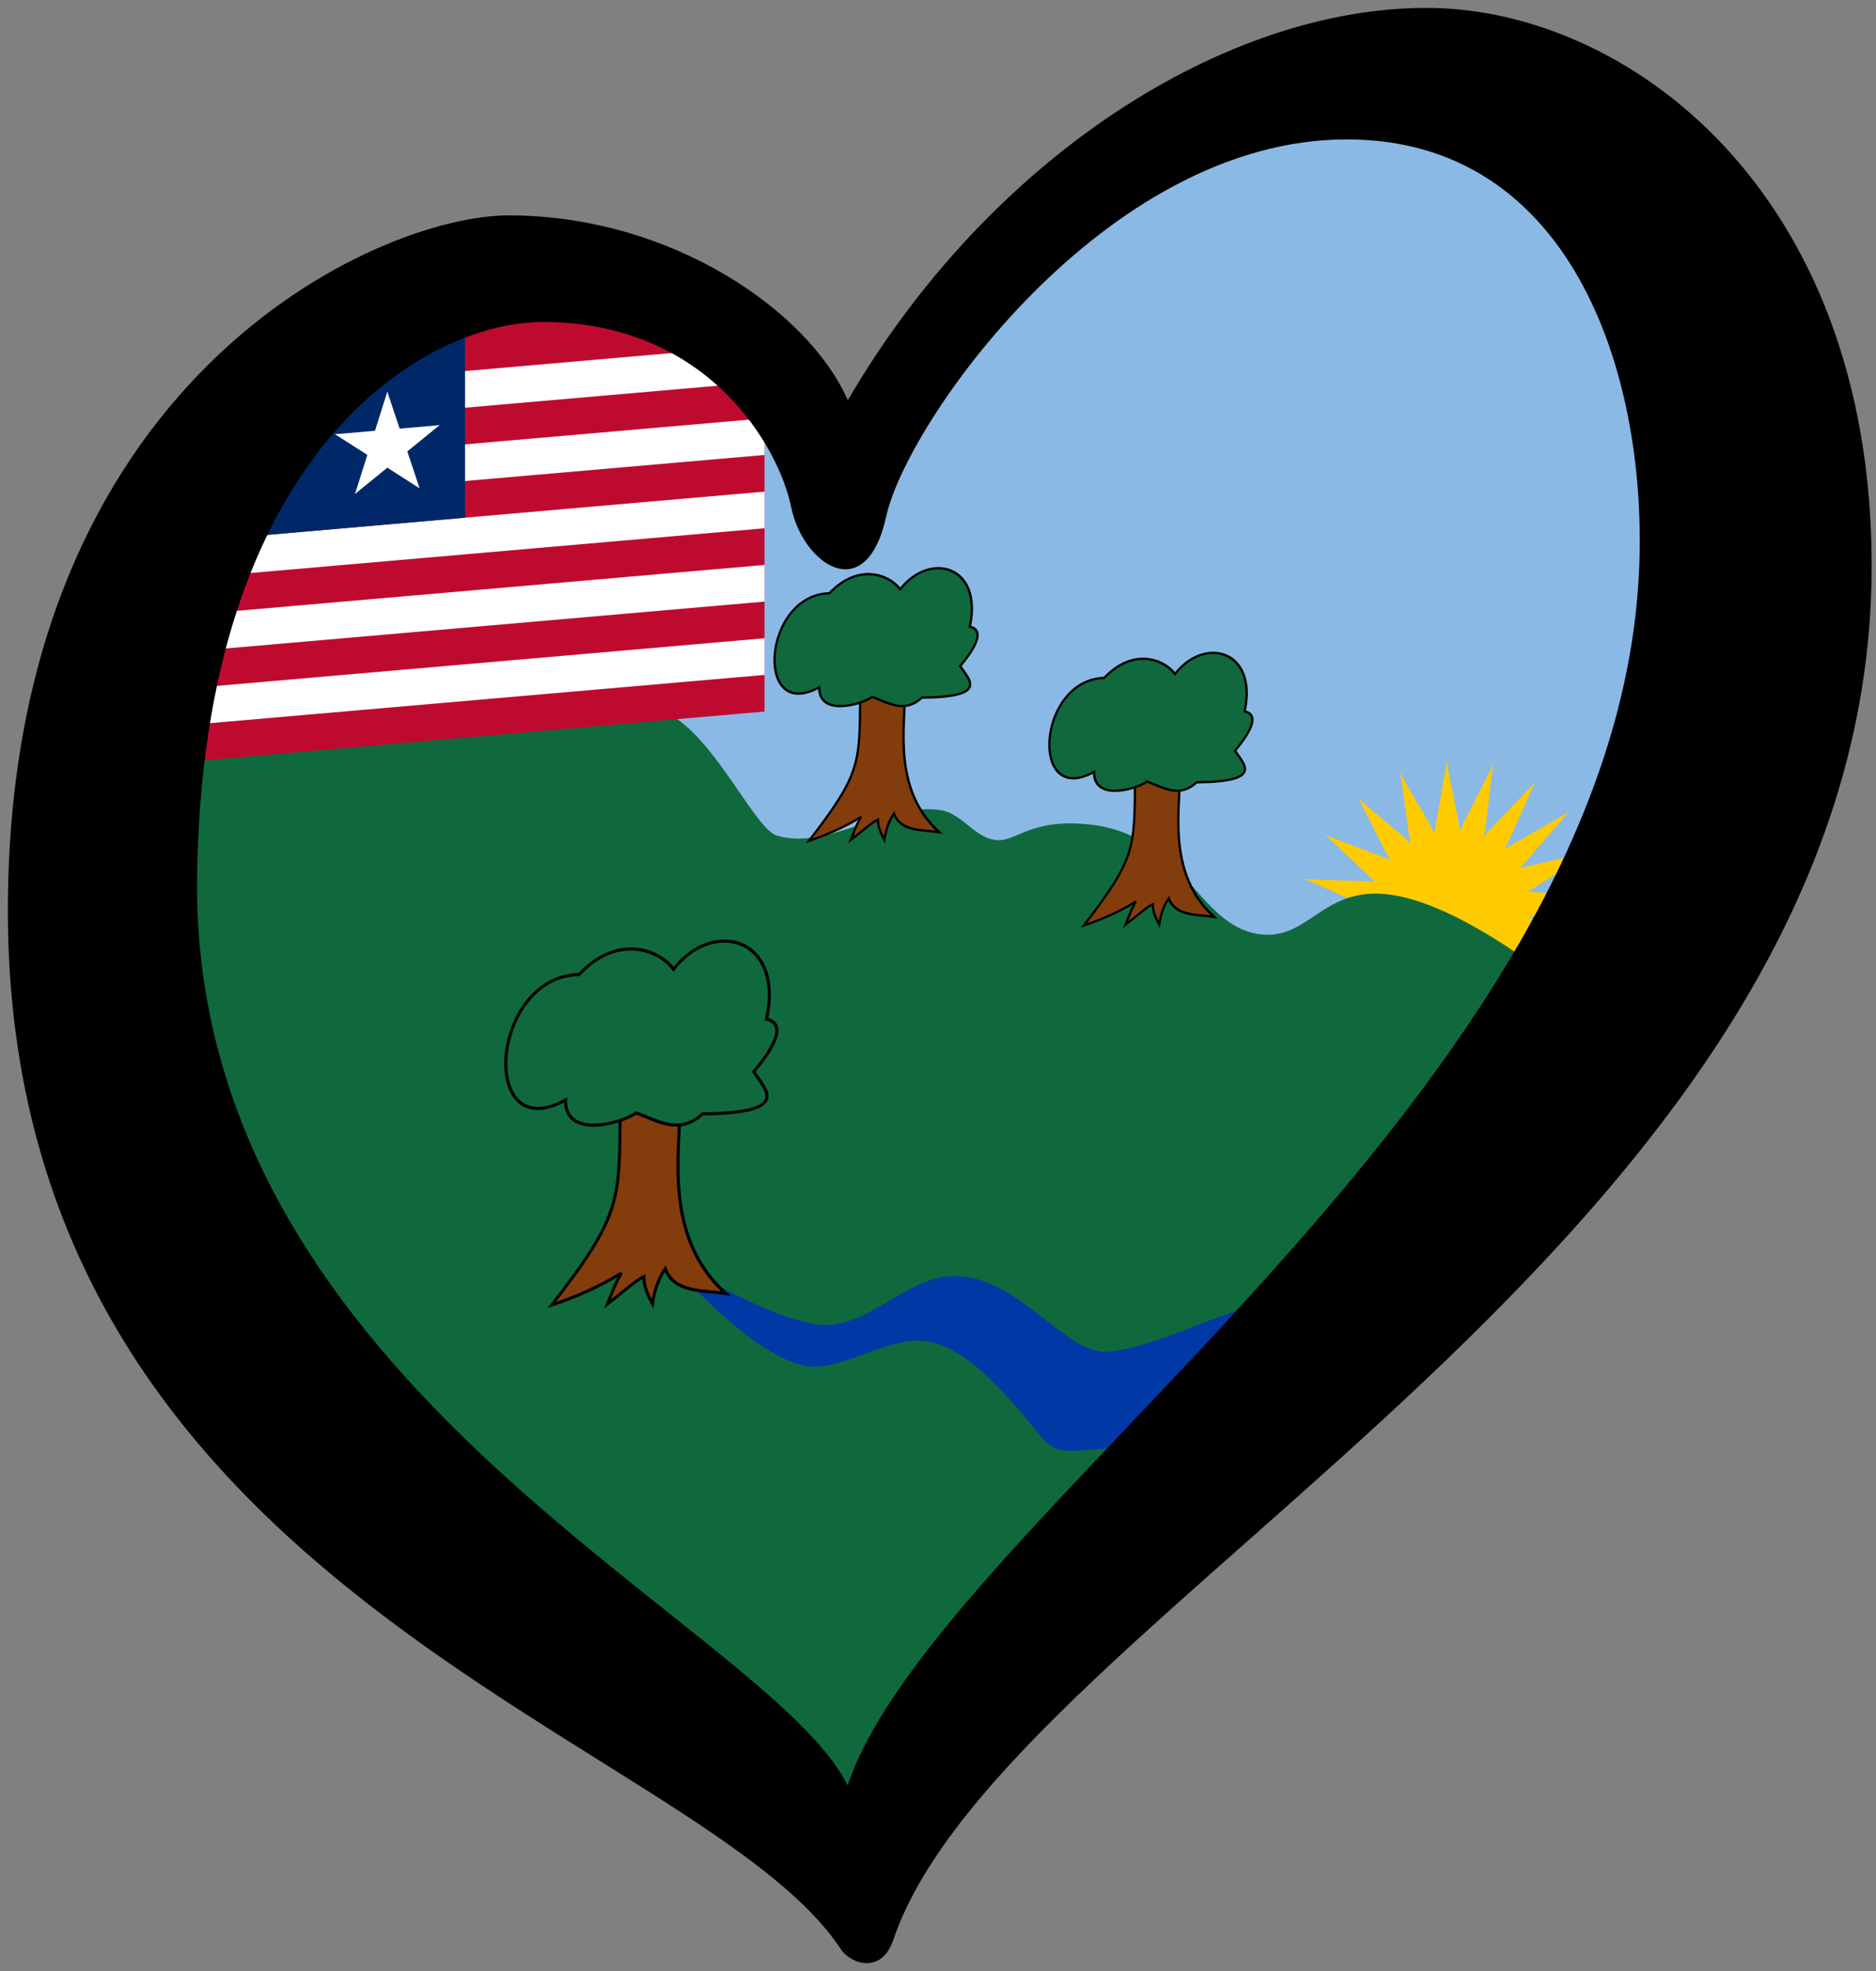 <?xml version="1.0" encoding="UTF-8" standalone="no"?>
<svg
   xmlns:dc="http://purl.org/dc/elements/1.1/"
   xmlns:cc="http://creativecommons.org/ns#"
   xmlns:rdf="http://www.w3.org/1999/02/22-rdf-syntax-ns#"
   xmlns:svg="http://www.w3.org/2000/svg"
   xmlns="http://www.w3.org/2000/svg"
   xmlns:xlink="http://www.w3.org/1999/xlink"
   xmlns:sodipodi="http://sodipodi.sourceforge.net/DTD/sodipodi-0.dtd"
   xmlns:inkscape="http://www.inkscape.org/namespaces/inkscape"
   height="250"
   width="238"
   id="svg2"
   version="1.1"
   inkscape:version="0.91 r13725"
   sodipodi:docname="EuroRiver Gee.svg">
  <rect width="100%" height="100%" fill="#808080" stroke="none"/>
  <defs
     id="defs30" />
  <sodipodi:namedview
     pagecolor="#ffffff"
     bordercolor="#666666"
     borderopacity="1"
     objecttolerance="10"
     gridtolerance="10"
     guidetolerance="10"
     inkscape:pageopacity="0"
     inkscape:pageshadow="2"
     inkscape:window-width="1366"
     inkscape:window-height="705"
     id="namedview28"
     showgrid="false"
     inkscape:zoom="1"
     inkscape:cx="119"
     inkscape:cy="125"
     inkscape:window-x="-8"
     inkscape:window-y="-8"
     inkscape:window-maximized="1"
     inkscape:current-layer="svg2" />
  <path
     style="fill:#8bb9e5;fill-opacity:1"
     inkscape:connector-curvature="0"
     d="M 70,33 109,61 142,20 208.034,13.068 209,137 104,236 4,131 26,54 Z"
     id="path4" />
  <path
     d="m 183.536,96.2 c -0.223,0.021 1.878,9.307 1.658,9.293 -0.22,-0.014 4.579,-8.864 4.366,-8.912 -0.212,-0.049 -1.141,9.688 -1.34,9.606 -0.199,-0.082 6.97,-7.244 6.789,-7.357 -0.181,-0.114 -4.048,9.121 -4.207,8.978 -0.159,-0.142 8.679,-4.915 8.546,-5.082 -0.132,-0.168 -6.559,7.66 -6.661,7.472 -0.103,-0.189 9.538,-2.105 9.468,-2.31 -0.07,-0.205 -8.428,5.45 -8.464,5.234 -0.036,-0.217 9.464,0.911 9.462,0.689 0,-0.223 -9.472,2.707 -9.438,2.483 0.033,-0.223 8.463,3.838 8.53,3.62 0.067,-0.218 -9.588,-0.302 -9.489,-0.51 0.1,-0.208 6.634,6.389 6.763,6.197 0.13,-0.193 -8.766,-3.281 -8.61,-3.453 0.156,-0.172 4.155,8.315 4.335,8.167 0.179,-0.148 -7.087,-5.939 -6.889,-6.059 0.198,-0.12 1.27,9.427 1.482,9.338 0.211,-0.089 -4.713,-8.015 -4.493,-8.071 0.22,-0.056 -1.739,9.616 -1.517,9.595 0.223,-0.021 -1.878,-9.307 -1.658,-9.293 0.22,0.014 -4.579,8.864 -4.366,8.912 0.212,0.049 1.141,-9.688 1.34,-9.606 0.199,0.082 -6.97,7.244 -6.789,7.357 0.181,0.114 4.048,-9.121 4.207,-8.978 0.159,0.142 -8.679,4.915 -8.546,5.082 0.132,0.168 6.559,-7.66 6.661,-7.472 0.103,0.189 -9.538,2.105 -9.468,2.31 0.07,0.205 8.428,-5.45 8.464,-5.234 0.037,0.217 -9.464,-0.911 -9.462,-0.689 0,0.223 9.472,-2.707 9.438,-2.483 -0.033,0.223 -8.463,-3.838 -8.53,-3.62 -0.067,0.218 9.588,0.302 9.489,0.51 -0.1,0.208 -6.634,-6.389 -6.763,-6.197 -0.13,0.193 8.766,3.281 8.61,3.453 -0.156,0.172 -4.155,-8.315 -4.335,-8.167 -0.179,0.148 7.086,5.939 6.889,6.059 -0.198,0.12 -1.27,-9.427 -1.481,-9.338 -0.211,0.089 4.713,8.015 4.493,8.071 -0.22,0.056 1.739,-9.616 1.517,-9.595 z"
     id="path3830"
     style="fill:#fecb00;fill-opacity:1;stroke:none"
     inkscape:connector-curvature="0" />
  <path
     d="m 64.386,81.158 c 6.278,0.706 15.997,6.485 21.167,9.808 5.585,3.589 10.306,14.192 13.001,15.015 6.492,1.984 14.129,-4.369 20.88,-3.206 2.574,0.443 4.121,3.317 6.697,3.748 2.776,0.464 4.35,-2.821 12.218,-1.935 11.803,1.328 13.497,12.651 21.245,13.878 5.665,0.898 7.578,-4.499 13.872,-5.081 13.274,-1.228 37.273,22.638 37.273,22.638 L 107.164,234.328 32.277,177.358 10.024,110.5 25.354,70.769 c 0,0 31.149,9.502 39.032,10.389 z"
     id="path3060"
     style="opacity:1;fill:#10693c;fill-opacity:1;stroke:none"
     inkscape:connector-curvature="0"
     sodipodi:nodetypes="sssssssscccccs" />
  <use
     transform="matrix(0.749,0,0,0.749,50.198,-17.33)"
     id="use3844"
     x="0"
     y="0"
     width="495"
     height="330"
     xlink:href="#g3840" />
  <use
     transform="matrix(0.749,0,0,0.749,85.064,-6.592)"
     id="use3846"
     x="0"
     y="0"
     width="495"
     height="330"
     xlink:href="#g3840" />
  <path
     d="m 83.813,158.722 c 0,0 12.664,15.318 20.127,14.605 3.906,-0.373 7.777,-2.902 11.77,-3.258 6.155,-0.55 11.964,6.812 16.331,12.082 1.753,2.115 2.834,2.071 7.765,1.619 5.117,-0.469 8.542,-1.47 14.435,-1.992 5.093,-0.451 9.123,0.228 12.906,1.615 l 14.372,-17.908 c -5.429,-1.476 -10.518,-2.306 -14.318,-1.886 -9.457,1.046 -19.941,7.329 -26.592,7.842 -5.753,0.443 -11.746,-10.362 -20.388,-9.543 -5.305,0.503 -9.869,5.972 -15.168,6.153 -6.718,0.23 -21.242,-9.33 -21.242,-9.33 z"
     id="path3832"
     style="fill:#0038a6;fill-opacity:1;stroke:none"
     inkscape:connector-curvature="0"
     sodipodi:nodetypes="cccsscccssssc" />
  <g
     id="g4545"
     transform="matrix(1,-0.087,0,1,0,10.431)">
    <path
       style="fill:#bf0a30;stroke:none"
       d="M 35.751,37.115 71.434,27.3 96.989,45.115 l 0,43.143 -77.238,0 z"
       id="path3780"
       inkscape:connector-curvature="0"
       sodipodi:nodetypes="cccccc" />
    <path
       style="color:#000000;font-style:normal;font-variant:normal;font-weight:normal;font-stretch:normal;font-size:medium;line-height:normal;font-family:Sans;-inkscape-font-specification:Sans;text-indent:0;text-align:start;text-decoration:none;text-decoration-line:none;letter-spacing:normal;word-spacing:normal;text-transform:none;direction:ltr;block-progression:tb;writing-mode:lr-tb;baseline-shift:baseline;text-anchor:start;display:inline;overflow:visible;visibility:visible;fill:#ffffff;fill-opacity:1;fill-rule:nonzero;stroke:none;stroke-width:10;marker:none;enable-background:accumulate"
       d="m 25.751,41.764 0,4.649 73.238,0 0,-4.649 z m 0,9.299 0,4.649 71.238,0 0,-4.649 z m 0,9.299 0,4.649 71.238,0 0,-4.649 z m 0,9.299 0,4.649 71.238,0 1.2e-4,-4.649 z m 0,9.299 0,4.649 71.238,0 -1.2e-4,-4.649 z"
       id="path3782"
       inkscape:connector-curvature="0"
       sodipodi:nodetypes="ccccccccccccccccccccccccc" />
    <path
       style="fill:#002868;stroke:none"
       d="m 31.751,35.115 27.247,0 0,25.247 -27.247,0 z"
       id="path3784"
       inkscape:connector-curvature="0"
       sodipodi:nodetypes="ccccc" />
    <g
       style="stroke:none"
       id="g3786"
       transform="matrix(6.974,0,0,6.974,49.137,50.5)">
      <g
         style="stroke:none"
         id="g3788">
        <polygon
           id="polygon3790"
           points="0.5,1 0,0 0,1 "
           transform="matrix(0.951,0.309,-0.309,0.951,0,-1)"
           style="fill:#ffffff;stroke:none" />
        <polygon
           id="use3792"
           points="0,1 0.5,1 0,0 "
           transform="matrix(-0.951,0.309,0.309,0.951,0,-1)"
           style="fill:#ffffff;stroke:none" />
      </g>
      <g
         style="stroke:none"
         transform="matrix(0.309,0.951,-0.951,0.309,0,0)"
         id="use3794">
        <polygon
           id="polygon3849"
           points="0,1 0.5,1 0,0 "
           transform="matrix(0.951,0.309,-0.309,0.951,0,-1)"
           style="fill:#ffffff;stroke:none" />
        <polygon
           id="use3851"
           points="0,1 0.5,1 0,0 "
           transform="matrix(-0.951,0.309,0.309,0.951,0,-1)"
           style="fill:#ffffff;stroke:none" />
      </g>
      <g
         style="stroke:none"
         transform="matrix(0.309,-0.951,0.951,0.309,0,0)"
         id="use3796">
        <polygon
           id="polygon3855"
           points="0,1 0.5,1 0,0 "
           transform="matrix(0.951,0.309,-0.309,0.951,0,-1)"
           style="fill:#ffffff;stroke:none" />
        <polygon
           id="use3857"
           points="0,1 0.5,1 0,0 "
           transform="matrix(-0.951,0.309,0.309,0.951,0,-1)"
           style="fill:#ffffff;stroke:none" />
      </g>
      <g
         style="stroke:none"
         transform="matrix(-0.809,0.588,-0.588,-0.809,0,0)"
         id="use3798">
        <polygon
           id="polygon3861"
           points="0,1 0.5,1 0,0 "
           transform="matrix(0.951,0.309,-0.309,0.951,0,-1)"
           style="fill:#ffffff;stroke:none" />
        <polygon
           id="use3863"
           points="0,1 0.5,1 0,0 "
           transform="matrix(-0.951,0.309,0.309,0.951,0,-1)"
           style="fill:#ffffff;stroke:none" />
      </g>
      <g
         style="stroke:none"
         transform="matrix(-0.809,-0.588,0.588,-0.809,0,0)"
         id="use3800">
        <polygon
           id="polygon3867"
           points="0,1 0.5,1 0,0 "
           transform="matrix(0.951,0.309,-0.309,0.951,0,-1)"
           style="fill:#ffffff;stroke:none" />
        <polygon
           id="use3869"
           points="0,1 0.5,1 0,0 "
           transform="matrix(-0.951,0.309,0.309,0.951,0,-1)"
           style="fill:#ffffff;stroke:none" />
      </g>
    </g>
  </g>
  <g
     id="g3840"
     transform="matrix(0.429,-0.038,0,0.429,-1.709,61.761)">
    <path
       d="m 913.416,1402.593 c 31.535,-7.649 72.721,-20.493 112.407,-41.599 -12.703,21.259 -15.943,33.054 -22.127,47.795 20.061,-13.644 46.725,-34.717 58.416,-38.944 0.117,17.348 7.132,31.248 14.162,45.14 2.879,-20.524 9.222,-39.069 20.357,-54.876 14.44,40.048 59.77,40.09 97.803,48.68 -100.443,-99.597 -73.759,-233.558 -73.905,-308.789 l -96.475,0 c -1.713,144.358 2.484,166.423 -110.637,302.593 z"
       transform="matrix(0.183,0,0,0.183,-5e-6,0)"
       id="path3836"
       style="fill:#833c0b;fill-opacity:1;stroke:#000000;stroke-width:5;stroke-linecap:butt;stroke-linejoin:miter;stroke-miterlimit:4;stroke-dasharray:none;stroke-opacity:1"
       inkscape:connector-curvature="0" />
    <path
       d="m 1050.163,1104.317 c -27.952,15.968 -115.371,31.278 -114.62,-30.978 -139.918,65.246 -123.033,-209.864 22.015,-200.856 61.051,-59.444 127.729,-30.255 152.709,5.007 63.577,-76.596 178.689,-35.741 150.205,93.878 38.863,12.635 0.756,59.286 -20.653,83.239 18.057,30.507 64.404,72.489 -82.613,60.708 -37.064,31.142 -71.568,5.512 -107.044,-10.997 z"
       transform="matrix(0.183,0,0,0.183,-5e-6,0)"
       id="path3838"
       style="fill:#10693c;fill-opacity:1;stroke:#000000;stroke-width:5;stroke-linecap:butt;stroke-linejoin:miter;stroke-miterlimit:4;stroke-dasharray:none;stroke-opacity:1"
       inkscape:connector-curvature="0" />
  </g>
  <path
     inkscape:connector-curvature="0"
     d="m 25.005,111.471 c 0.6,-53.792 28.594,-70.628 43.839,-70.628 21.29,0 30.083,16.253 31.52,23.449 1.436,7.19 9.494,12.941 12.083,1.147 2.591,-11.794 27.637,-47.758 58.42,-47.758 28.192,0 37.956,29.073 37.111,53.801 C 205.671,138.8 118.95,192.527 107.535,226.452 97.371,205.905 24.288,176.204 25.005,111.471 Z M 180.938,1 C 155.621,1 125.68,19.698 107.557,50.771 102.667,39.549 85.244,27.32 64.533,27.32 47.844,27.32 1,48.178 1,115.498 c 0,86.88 87.901,104.725 105.671,131.729 1.221,1.857 5.154,3.26 6.655,-1.177 C 127.505,204.205 237.451,156.925 237.451,71.771 237.45,24.015 206.254,1 180.938,1 Z"
     id="path26"
     style="opacity:1" />
</svg>
